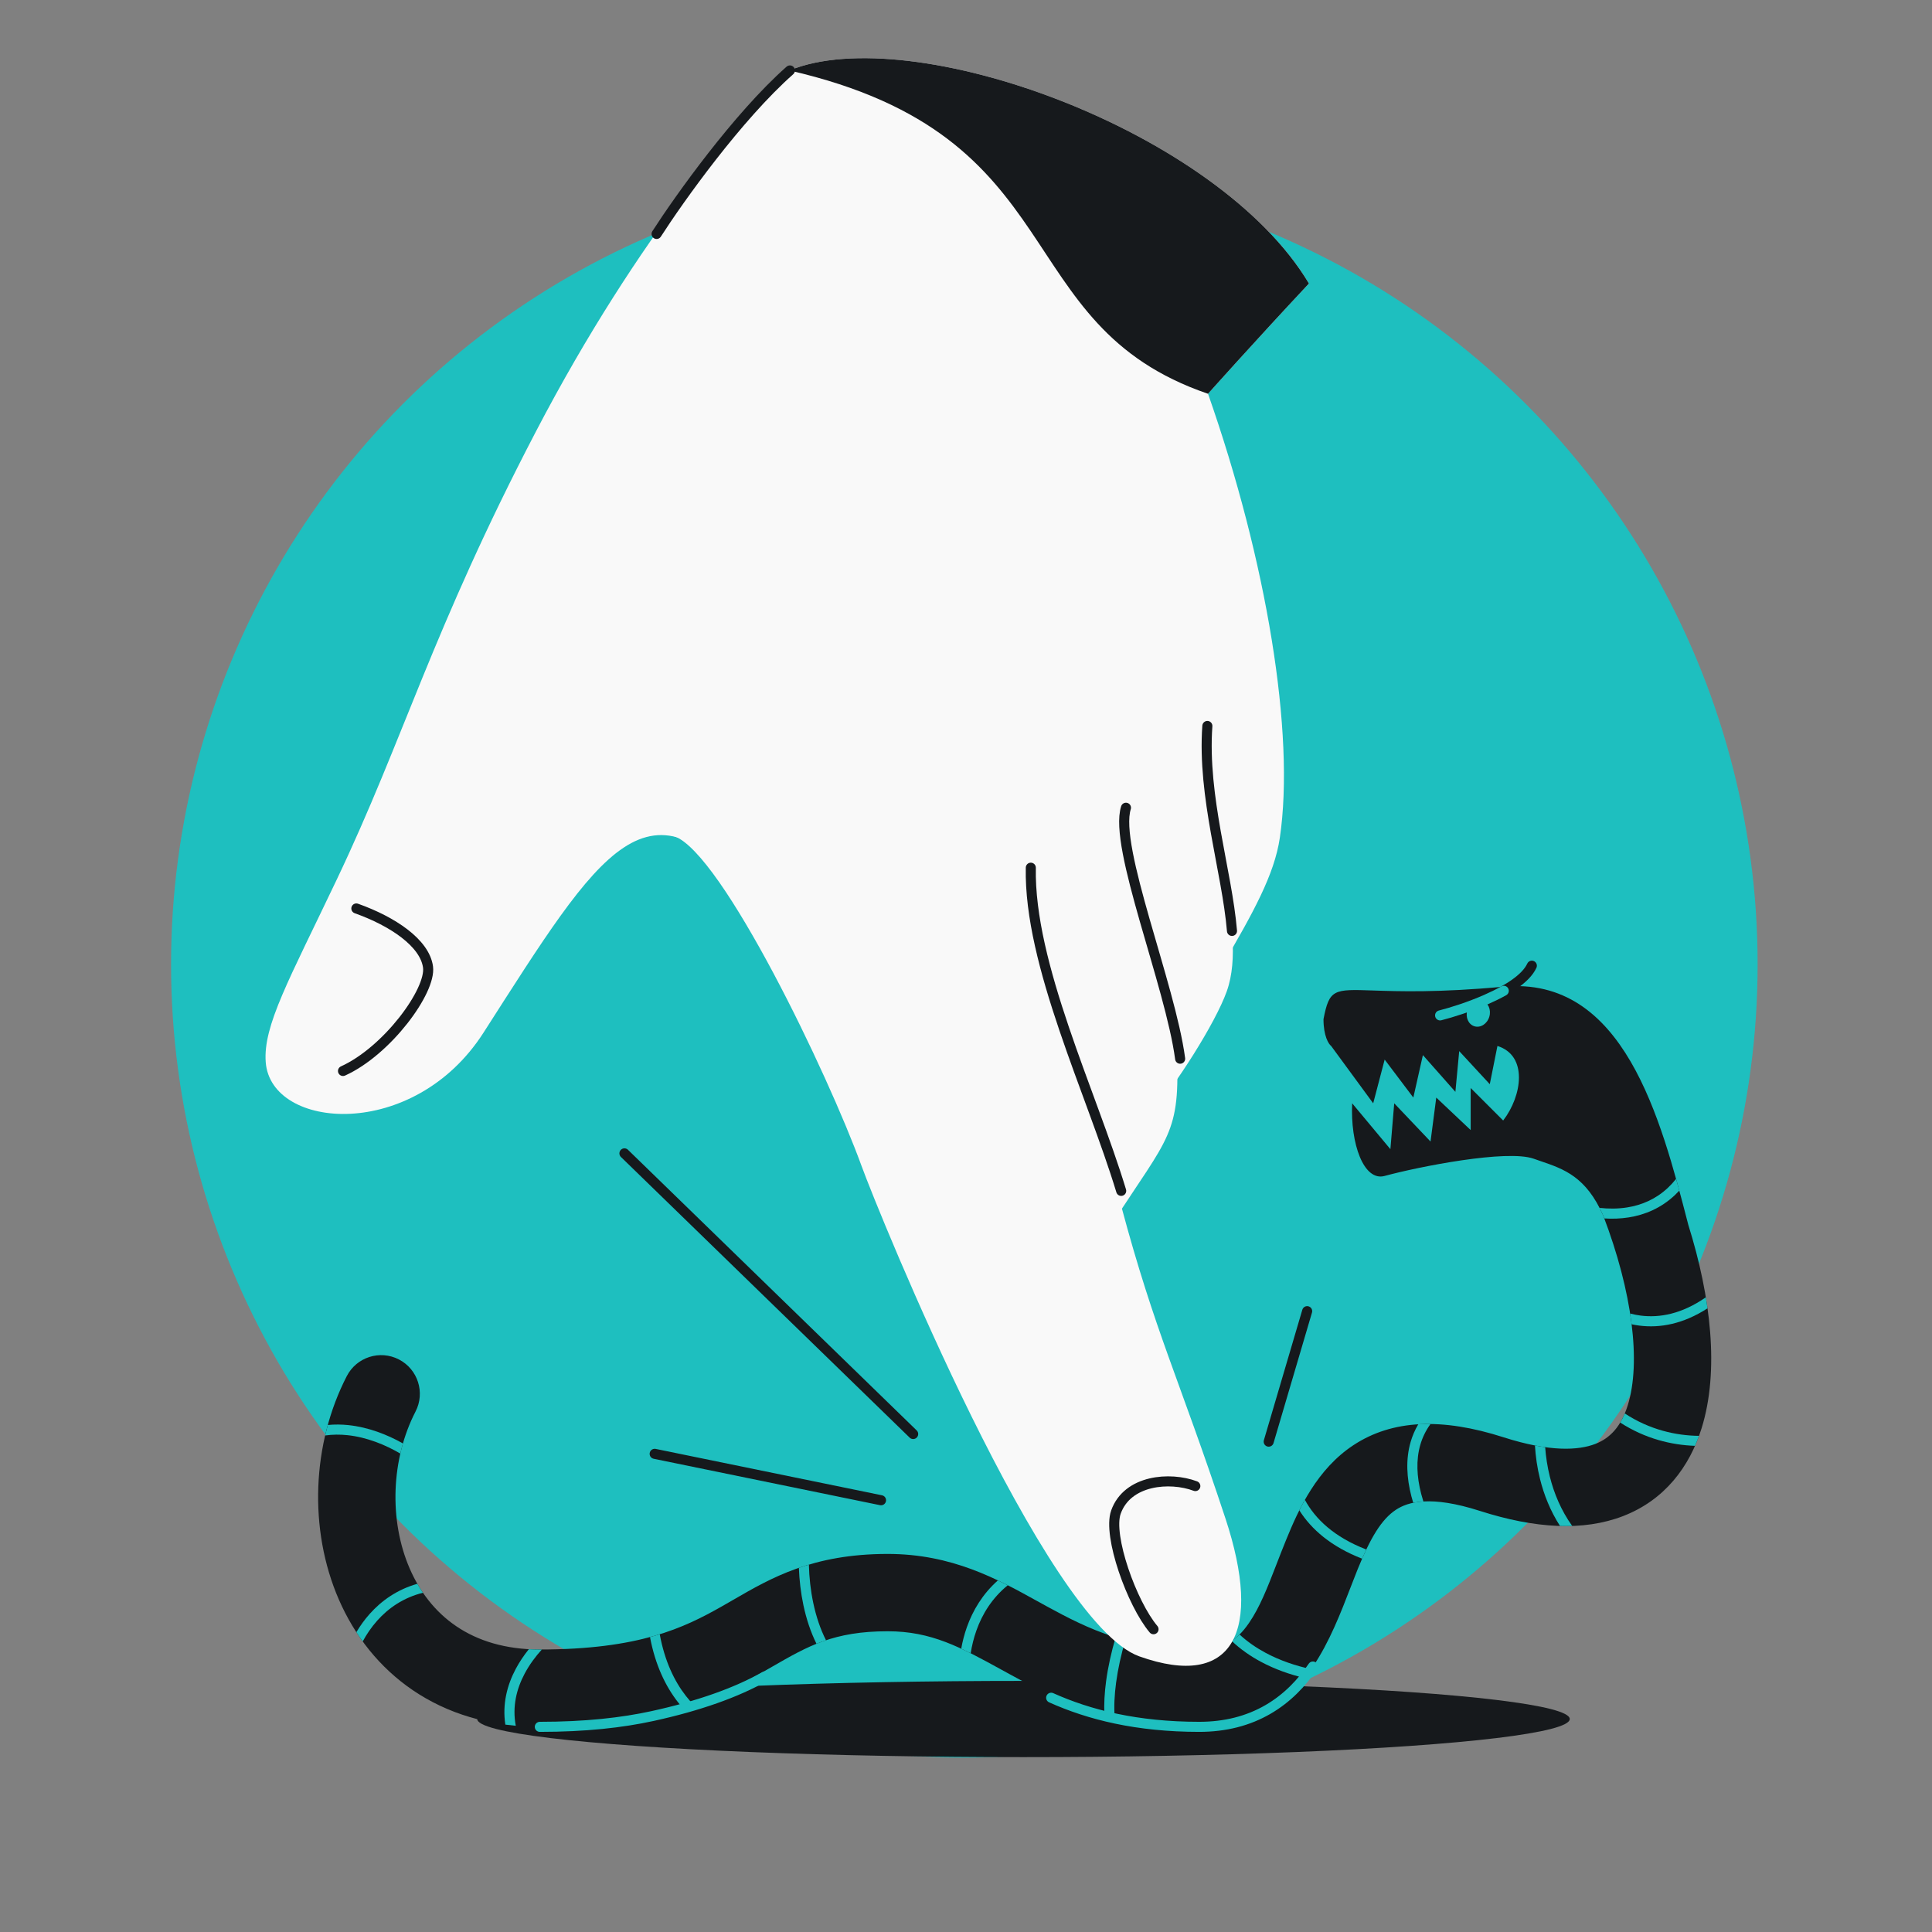 <svg width="384" height="384" viewBox="0 0 384 384" fill="none" xmlns="http://www.w3.org/2000/svg">
<rect x="0" y="0" width="384" height="384" fill="#808080" stroke="none"/>
<g clip-path="url(#clip0_2176_811)">
<circle cx="191.671" cy="191.671" r="157.671" fill="#1EBFBF"/>
<ellipse cx="203.427" cy="341.667" rx="108.575" ry="7.575" fill="#16191C"/>
<path d="M335.499 243.196C330.088 222.291 322.735 193.887 298.767 196.117C285.947 197.31 277.982 197.04 272.921 196.868C265.083 196.603 264.21 196.573 263.055 202.575C263.055 205.918 264.068 207.514 264.575 207.894L272.933 219.291L275.212 210.599L280.911 218.151L282.811 209.708L289.269 217.012L290.029 208.916L296.107 215.492L297.627 207.894C303.705 209.793 302.566 217.771 298.767 222.71L292.308 216.252V224.61L285.47 218.151L284.33 226.889L277.112 219.291L276.352 228.409L268.754 219.291C268.374 227.269 271.033 234.867 275.212 233.727C281.941 231.892 299.526 228.409 304.845 230.308C305.319 230.478 305.793 230.639 306.265 230.801C310.829 232.36 315.269 233.877 318.664 241.637C324.461 256.793 326.19 270.782 323.532 279.301C322.223 283.498 320.053 285.839 317.067 286.995C313.738 288.283 308.037 288.621 298.835 285.669C286.576 281.737 276.718 282.152 268.998 287.242C261.792 291.994 258.158 299.838 255.63 306.053C254.921 307.795 254.288 309.429 253.693 310.964C251.881 315.637 250.421 319.402 248.263 322.558C246.985 324.427 245.695 325.67 244.304 326.474C242.958 327.252 241.12 327.851 238.362 327.851C224.677 327.851 216.338 323.801 208.093 319.295C207.428 318.932 206.757 318.56 206.076 318.184C198.243 313.848 189.222 308.856 176.437 308.856C161.505 308.856 153.264 313.625 145.774 317.96C144.961 318.43 144.158 318.895 143.356 319.348C135.908 323.556 127.036 327.851 107.294 327.851C93.57 327.851 85.404 320.91 81.436 311.771C77.26 302.154 77.74 289.946 82.589 280.559C84.538 276.788 83.06 272.152 79.289 270.203C75.518 268.255 70.882 269.732 68.933 273.503C62.006 286.911 61.285 303.956 67.337 317.893C73.596 332.308 87.085 343.222 107.294 343.222C130.101 343.222 141.554 338.021 150.917 332.731C151.795 332.235 152.634 331.752 153.448 331.284L153.452 331.281C160.615 327.16 165.714 324.227 176.437 324.227C185.133 324.227 190.895 327.39 199.052 331.868C199.597 332.167 200.153 332.473 200.722 332.783C209.857 337.775 220.894 343.222 238.362 343.222C243.529 343.222 248.072 342.05 251.996 339.781C255.875 337.539 258.744 334.461 260.951 331.234C264.219 326.454 266.556 320.386 268.474 315.405L268.474 315.403C268.963 314.133 269.425 312.934 269.868 311.845C272.387 305.652 274.58 301.973 277.459 300.075C279.825 298.515 284.312 297.153 294.14 300.306C305.072 303.812 314.71 304.388 322.613 301.33C330.857 298.141 335.811 291.555 338.205 283.879C341.76 272.486 340.061 257.79 335.574 243.485C335.549 243.389 335.524 243.292 335.499 243.196Z" fill="#16191C"/>
<path d="M337.696 285.387C333.108 285.339 327.902 284.19 322.94 280.938C322.664 281.597 322.361 282.2 322.032 282.75C327.01 285.961 332.221 287.209 336.9 287.372C337.186 286.721 337.452 286.059 337.696 285.387Z" fill="#1EBFBF"/>
<path d="M312.484 303.295C310.272 300.195 308.873 296.819 308.045 293.506C307.542 291.497 307.251 289.516 307.116 287.641C306.466 287.551 305.789 287.438 305.083 287.301C305.208 289.429 305.523 291.694 306.097 293.993C306.876 297.11 308.138 300.299 310.063 303.299C310.882 303.323 311.689 303.322 312.484 303.295Z" fill="#1EBFBF"/>
<path d="M282.908 298.428C282.746 297.918 282.598 297.405 282.465 296.892C281.596 293.522 281.419 290.184 282.305 287.142C282.721 285.716 283.376 284.336 284.324 283.035C283.496 283.025 282.684 283.044 281.886 283.092C281.227 284.208 280.729 285.376 280.378 286.581C279.362 290.07 279.593 293.793 280.522 297.393C280.634 297.826 280.756 298.259 280.887 298.689C281.492 298.564 282.163 298.473 282.908 298.428Z" fill="#1EBFBF"/>
<path d="M271.561 307.973C265.148 305.499 261.411 301.889 259.357 298.106C258.968 298.799 258.6 299.494 258.251 300.187C260.643 303.98 264.593 307.412 270.728 309.801C271.008 309.161 271.285 308.551 271.561 307.973Z" fill="#1EBFBF"/>
<path d="M260.588 331.754C257.595 331.11 254.46 330.075 251.556 328.519C249.7 327.525 247.941 326.321 246.373 324.87C245.863 325.376 245.345 325.802 244.813 326.157C246.566 327.816 248.537 329.179 250.608 330.289C253.399 331.783 256.375 332.822 259.253 333.509C259.723 332.934 260.167 332.347 260.588 331.754Z" fill="#1EBFBF"/>
<path d="M221.552 341.325C221.396 339.233 221.501 336.904 221.833 334.432C222.201 331.685 222.841 328.821 223.666 326.005C223.011 325.827 222.369 325.639 221.739 325.441C220.889 328.347 220.226 331.31 219.843 334.165C219.538 336.441 219.404 338.688 219.509 340.801C220.177 340.984 220.858 341.159 221.552 341.325Z" fill="#1EBFBF"/>
<path d="M192.933 328.6C193.165 327.113 193.532 325.58 194.073 324.061C195.231 320.807 197.179 317.622 200.304 315.083C199.66 314.756 199.006 314.434 198.34 314.117C195.307 316.805 193.362 320.073 192.182 323.388C191.67 324.826 191.302 326.273 191.05 327.688C191.672 327.977 192.299 328.281 192.933 328.6Z" fill="#1EBFBF"/>
<path d="M164.176 326.013C163.05 323.8 162.212 321.281 161.646 318.615C161.115 316.111 160.833 313.515 160.773 310.981C160.093 311.183 159.43 311.396 158.784 311.619C158.875 314.091 159.168 316.603 159.683 319.032C160.253 321.721 161.105 324.346 162.281 326.713C162.9 326.463 163.53 326.23 164.176 326.013Z" fill="#1EBFBF"/>
<path d="M137.822 338.801C137.309 338.271 136.808 337.697 136.325 337.078C134.041 334.152 132.114 330.165 131.129 324.824C130.504 325.018 129.859 325.205 129.193 325.385C130.239 330.909 132.264 335.138 134.743 338.313C135.063 338.723 135.39 339.116 135.724 339.49C136.441 339.267 137.14 339.037 137.822 338.801Z" fill="#1EBFBF"/>
<path d="M102.513 343.011C101.796 339.199 102.661 335.696 104.28 332.648C105.218 330.881 106.411 329.27 107.698 327.852L107.511 327.852L107.293 327.853C106.549 327.853 105.821 327.832 105.109 327.792C104.143 328.992 103.254 330.301 102.507 331.706C100.784 334.95 99.824 338.711 100.437 342.781C101.12 342.871 101.812 342.948 102.513 343.011Z" fill="#1EBFBF"/>
<path d="M72.092 326.252C72.863 324.827 73.817 323.411 74.98 322.108C77.185 319.636 80.147 317.553 84.066 316.571C83.672 315.993 83.3 315.399 82.951 314.791C78.933 315.934 75.823 318.148 73.482 320.772C72.451 321.927 71.572 323.16 70.828 324.412C71.233 325.036 71.655 325.65 72.092 326.252Z" fill="#1EBFBF"/>
<path d="M80.086 286.894C76.943 285.123 73.197 283.666 69.259 283.254C67.909 283.112 66.533 283.094 65.151 283.228C64.962 283.919 64.786 284.613 64.624 285.312C66.101 285.103 67.585 285.097 69.05 285.25C72.864 285.65 76.529 287.132 79.567 288.91C79.722 288.232 79.895 287.56 80.086 286.894Z" fill="#1EBFBF"/>
<path d="M324.3 263.209C324.813 263.321 325.338 263.411 325.874 263.479C329.943 263.992 334.547 263.163 339.385 260.039C339.284 259.311 339.172 258.581 339.051 257.848C334.274 261.17 329.863 261.959 326.126 261.488C325.395 261.395 324.686 261.255 324.001 261.073C324.113 261.795 324.213 262.507 324.3 263.209Z" fill="#1EBFBF"/>
<path d="M333.135 234.307C332.615 234.966 332.07 235.557 331.506 236.087C329.103 238.346 326.298 239.532 323.384 239.989C321.578 240.273 319.732 240.275 317.925 240.078C318.176 240.568 318.422 241.087 318.663 241.637C318.732 241.816 318.8 241.995 318.867 242.174C320.465 242.276 322.089 242.224 323.696 241.972C326.953 241.461 330.145 240.121 332.881 237.55C333.186 237.263 333.485 236.961 333.777 236.644C333.568 235.869 333.354 235.089 333.135 234.307Z" fill="#1EBFBF"/>
<path d="M107.294 343.222C116.368 343.222 123.645 342.399 129.708 341.074C138.884 339.069 146.359 336.407 151.997 333.222M260.951 331.234C258.744 334.461 255.875 337.539 251.996 339.781C248.072 342.05 243.529 343.222 238.362 343.222C225.928 343.222 216.476 340.829 208.926 337.438" stroke="#1EBFBF" stroke-width="2" stroke-linecap="round"/>
<path d="M286.231 201.817C288.554 201.226 292.028 200.131 295.348 198.676C299.428 196.887 303.275 194.553 304.466 191.939" stroke="#16191C" stroke-width="2" stroke-linecap="round"/>
<path d="M286.231 201.817C288.554 201.226 292.028 200.131 295.348 198.675C296.57 198.14 297.771 197.555 298.886 196.929" stroke="#1EBFBF" stroke-width="2" stroke-linecap="round"/>
<ellipse cx="293.827" cy="201.438" rx="2.279" ry="2.659" transform="rotate(16.582 293.827 201.438)" fill="#1EBFBF"/>
<path d="M252.164 286.538L259.807 260.606" stroke="#16191C" stroke-width="2" stroke-linecap="round"/>
<path d="M130.122 288.961L175.111 298.185M124.111 229.24L181.499 285.023" stroke="#16191C" stroke-width="2" stroke-linecap="round"/>
<path d="M242.841 192.077C249.066 181.453 253.291 173.853 254.375 166.528C257.438 145.831 251.741 111.409 240.103 78.265C240.103 78.265 249.045 68.236 260.161 56.354C241.905 25.767 181.073 4.054 156.894 14.003C148.286 22.673 127.108 46.274 106.497 85.805C85.886 125.337 80.259 146.83 66.946 174.795C57.41 194.827 52.275 203.851 52.815 211.109C53.819 224.611 82.193 226.931 96.091 205.264C119.539 168.712 128.891 152.135 150.513 179.843C150.632 179.465 142.677 154.657 142.752 154.202C170.692 167.683 216.161 183.558 242.841 192.077Z" fill="#F9F9F9"/>
<path d="M260.162 56.354C241.905 25.767 181.073 4.054 156.895 14.003C214.041 27.08 199.841 64.527 240.104 78.265C240.104 78.265 249.045 68.236 260.162 56.354Z" fill="#16191C"/>
<path d="M243.834 197.02C241.562 203.408 233.558 215.883 228.773 221.313L209.026 170.27L239.971 144.29C238.581 163.665 248.371 184.266 243.834 197.02Z" fill="#F9F9F9"/>
<path d="M239.971 144.291C238.96 158.384 243.865 173.127 244.867 185.025" stroke="#16191C" stroke-width="2" stroke-linecap="round"/>
<path d="M226.457 329.219C207.734 322.558 174.801 241.524 171.231 231.718C164.583 213.457 143.542 169.595 134.036 166.214L132.052 106.511L204.882 172.464C204.472 192.904 217.477 219.627 222.847 239.686C229.587 264.86 234.373 273.99 243.557 301.772C251.001 324.289 245.18 335.879 226.457 329.219Z" fill="#F9F9F9"/>
<path d="M234.013 214.312C233.932 227.428 229.904 228.44 216.622 250.31C202.892 233.911 175.607 195.98 176.309 175.443C177.188 149.773 226.515 152.036 223.794 160.544C221.073 169.053 234.094 201.196 234.013 214.312Z" fill="#F9F9F9"/>
<path d="M223.794 160.545C221.314 168.299 232.603 195.702 234.563 210.428" stroke="#16191C" stroke-width="2" stroke-linecap="round"/>
<path d="M204.881 172.463C204.497 191.658 216.887 217.058 222.845 236.693M237.581 295.368C232.548 293.476 224.086 294.112 221.797 300.547C220.132 305.226 224.973 318.726 229.274 323.822M130.502 46.5C135.002 39.5 146.602 23.2 157.002 14" stroke="#16191C" stroke-width="2" stroke-linecap="round"/>
<path d="M70.827 180.564C78.082 183.145 84.417 187.427 85.071 192.188C85.725 196.95 76.943 208.899 68.175 212.864" stroke="#16191C" stroke-width="2" stroke-linecap="round"/>
</g>
<defs>
<clipPath id="clip0_2176_811">
<rect width="384" height="384" fill="white"/>
</clipPath>
</defs>
</svg>
